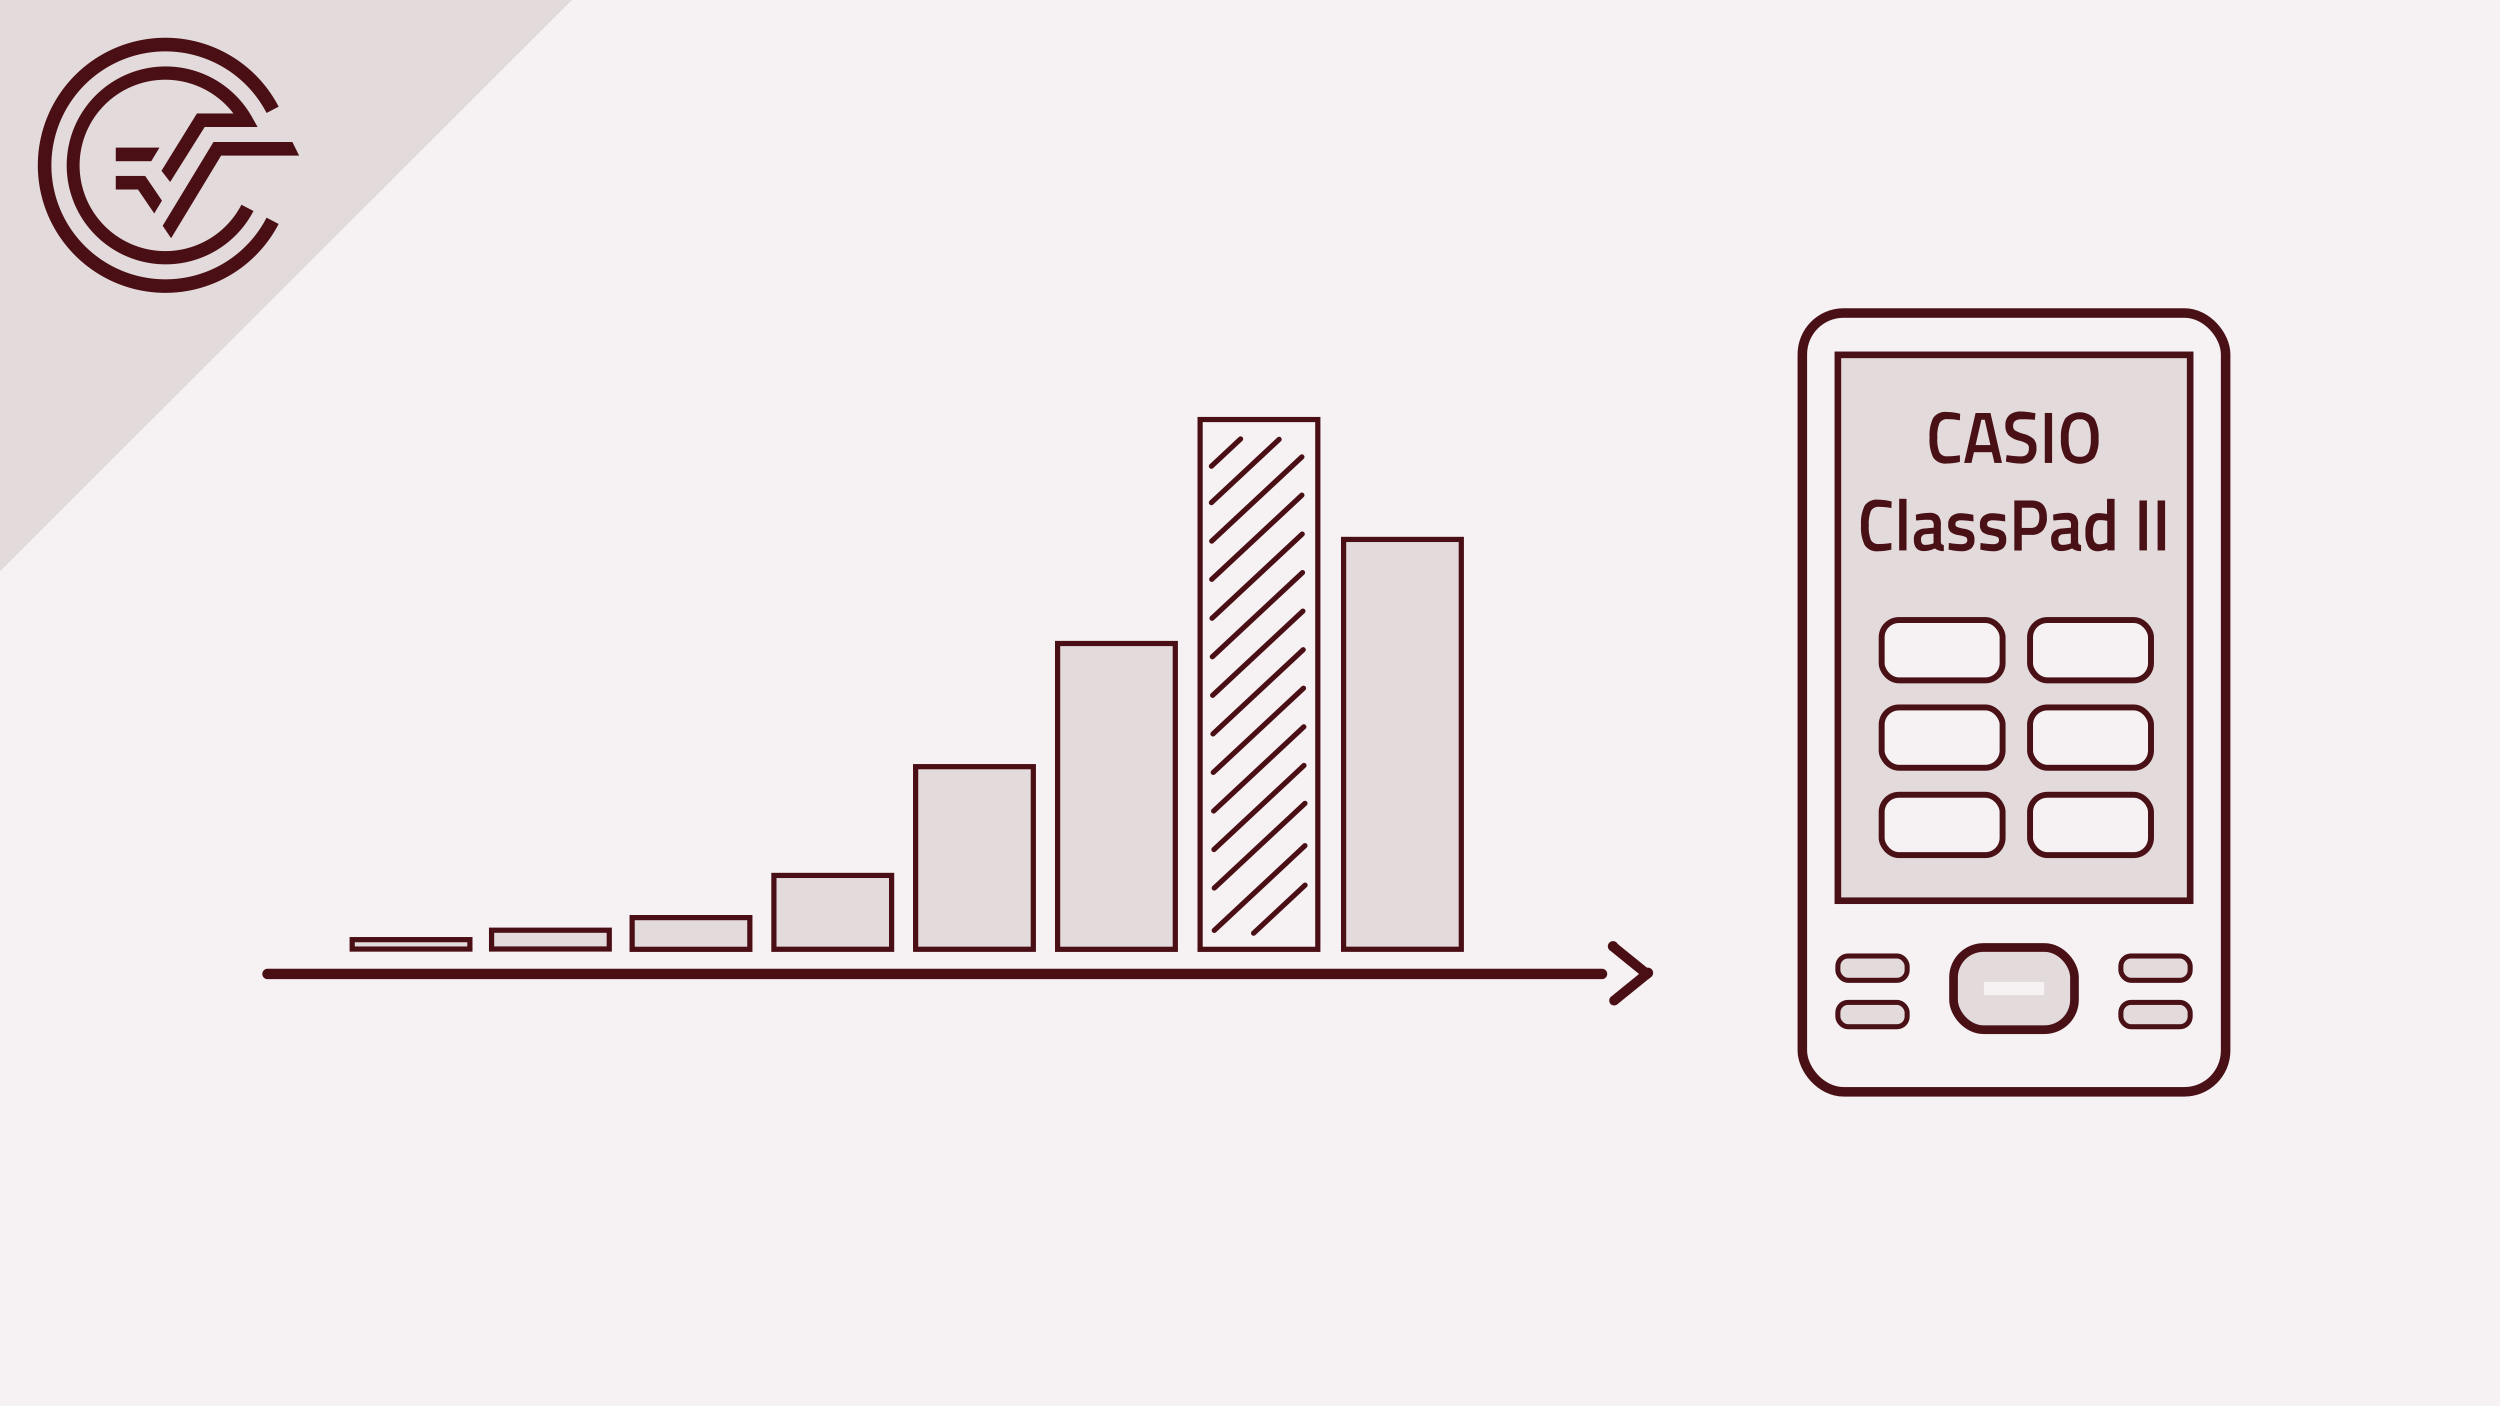 <svg xmlns="http://www.w3.org/2000/svg" viewBox="0 0 480 270"><defs><style>.cls-1,.cls-11{fill:#f6f2f3;}.cls-12,.cls-13,.cls-2,.cls-8,.cls-9{fill:#e3dadb;}.cls-2,.cls-3,.cls-4,.cls-5{stroke:#4a0f15;}.cls-11,.cls-12,.cls-2,.cls-3,.cls-4,.cls-5,.cls-9{stroke-miterlimit:10;}.cls-3,.cls-4,.cls-5,.cls-7{fill:none;}.cls-4,.cls-5,.cls-7,.cls-8{stroke-linecap:round;}.cls-4{stroke-width:2px;}.cls-6{fill:#4a0f15;}.cls-11,.cls-12,.cls-7,.cls-8,.cls-9{stroke:#491016;}.cls-7,.cls-8{stroke-linejoin:round;}.cls-7{stroke-width:1.83px;}.cls-8{stroke-width:0.97px;}.cls-9{stroke-width:1.27px;}.cls-10{fill:#491016;}.cls-11{stroke-width:1.14px;}.cls-12{stroke-width:1.67px;}</style></defs><title>ClassPad 2 Crashkurs Thumbnails Element 11 11.binomPdf</title><g id="Ebene_2" data-name="Ebene 2"><g id="Ebene_1-2" data-name="Ebene 1"><rect class="cls-1" width="480" height="270"/><rect class="cls-2" x="257.97" y="103.57" width="22.6" height="78.69"/><rect class="cls-3" x="230.42" y="80.55" width="22.6" height="101.72"/><rect class="cls-2" x="203.06" y="123.55" width="22.6" height="58.72"/><rect class="cls-2" x="175.8" y="147.2" width="22.6" height="35.06"/><rect class="cls-2" x="148.59" y="168.08" width="22.6" height="14.18"/><rect class="cls-2" x="121.37" y="176.18" width="22.6" height="6.09"/><rect class="cls-2" x="94.38" y="178.6" width="22.6" height="3.61"/><rect class="cls-2" x="67.62" y="180.41" width="22.6" height="1.81"/><line class="cls-4" x1="307.59" y1="187" x2="51.36" y2="187"/><line class="cls-5" x1="250.21" y1="124.75" x2="232.89" y2="140.91"/><line class="cls-5" x1="250.27" y1="132.14" x2="232.95" y2="148.3"/><line class="cls-5" x1="250.33" y1="139.55" x2="233.02" y2="155.71"/><line class="cls-5" x1="250.36" y1="146.97" x2="233.08" y2="163.11"/><line class="cls-5" x1="250.55" y1="154.25" x2="233.14" y2="170.5"/><line class="cls-5" x1="250.55" y1="162.37" x2="233.14" y2="178.63"/><line class="cls-5" x1="250.57" y1="169.95" x2="240.69" y2="179.17"/><line class="cls-5" x1="250.02" y1="102.54" x2="232.71" y2="118.7"/><line class="cls-5" x1="250.08" y1="109.94" x2="232.77" y2="126.1"/><line class="cls-5" x1="250.15" y1="117.34" x2="232.83" y2="133.5"/><line class="cls-5" x1="249.96" y1="95.07" x2="232.65" y2="111.23"/><line class="cls-5" x1="249.96" y1="87.73" x2="232.65" y2="103.89"/><line class="cls-5" x1="245.59" y1="84.36" x2="232.59" y2="96.5"/><line class="cls-5" x1="238.19" y1="84.28" x2="232.59" y2="89.51"/><path class="cls-6" d="M316.87,186.33c-2.08-1.71-4.19-3.39-6.28-5.1a1,1,0,1,0-1.35,1.35c2.09,1.71,4.2,3.39,6.28,5.1a1,1,0,0,0,1.35,0,1,1,0,0,0,0-1.35Z"/><path class="cls-6" d="M315.52,186.33c-2.08,1.71-4.19,3.39-6.28,5.1a1,1,0,0,0,0,1.35,1,1,0,0,0,1.35,0c2.09-1.71,4.2-3.39,6.28-5.1a1,1,0,1,0-1.35-1.35Z"/><rect class="cls-7" x="346.05" y="60.1" width="81.27" height="149.53" rx="7.92"/><rect class="cls-8" x="407.21" y="183.55" width="13.3" height="4.67" rx="1.94"/><rect class="cls-8" x="407.21" y="192.46" width="13.3" height="4.67" rx="1.94"/><rect class="cls-8" x="352.87" y="183.55" width="13.3" height="4.67" rx="1.94"/><rect class="cls-8" x="352.87" y="192.46" width="13.3" height="4.67" rx="1.94"/><rect class="cls-9" x="352.87" y="68.13" width="67.64" height="104.81"/><path class="cls-10" d="M373.81,89a2.8,2.8,0,0,1-2.64-1.17,7.82,7.82,0,0,1-.69-3.82,7.49,7.49,0,0,1,.7-3.78,2.82,2.82,0,0,1,2.63-1.13,10.58,10.58,0,0,1,2.54.35l-.05,1.26a12.35,12.35,0,0,0-2.33-.23,1.66,1.66,0,0,0-1.59.75,6.63,6.63,0,0,0-.41,2.82,6.64,6.64,0,0,0,.4,2.81,1.62,1.62,0,0,0,1.57.75,13.62,13.62,0,0,0,2.36-.21l0,1.29A11.57,11.57,0,0,1,373.81,89Z"/><path class="cls-10" d="M377.12,88.88l2.19-9.59h2.86l2.21,9.59h-1.45l-.48-2.06H379l-.48,2.06Zm3.3-8.29-1.1,4.86h2.84l-1.09-4.86Z"/><path class="cls-10" d="M388.16,80.5c-1.09,0-1.64.41-1.64,1.24a1,1,0,0,0,.39.92,6.94,6.94,0,0,0,1.72.67,4.48,4.48,0,0,1,1.87,1A2.43,2.43,0,0,1,391,86a3,3,0,0,1-.79,2.26,3.07,3.07,0,0,1-2.18.75,12.42,12.42,0,0,1-2.43-.28l-.47-.1.14-1.25a20,20,0,0,0,2.67.25c1.08,0,1.61-.51,1.61-1.54a1,1,0,0,0-.36-.88,4.87,4.87,0,0,0-1.64-.63,4.4,4.4,0,0,1-1.89-1,2.57,2.57,0,0,1-.62-1.9,2.44,2.44,0,0,1,.78-2,3.3,3.3,0,0,1,2.18-.67,13.2,13.2,0,0,1,2.36.26l.45.08-.12,1.26A23.68,23.68,0,0,0,388.16,80.5Z"/><path class="cls-10" d="M392.6,88.88V79.29H394v9.59Z"/><path class="cls-10" d="M402.12,87.86a3.92,3.92,0,0,1-5.62,0,6.77,6.77,0,0,1-.8-3.71,7,7,0,0,1,.81-3.77,3.82,3.82,0,0,1,5.61,0,7.09,7.09,0,0,1,.8,3.78A6.67,6.67,0,0,1,402.12,87.86Zm-4.49-1a1.75,1.75,0,0,0,1.69.83,1.73,1.73,0,0,0,1.68-.81,6.2,6.2,0,0,0,.43-2.73,6.4,6.4,0,0,0-.45-2.78,1.69,1.69,0,0,0-1.66-.86,1.74,1.74,0,0,0-1.68.86,6.38,6.38,0,0,0-.45,2.77A6.21,6.21,0,0,0,397.63,86.85Z"/><path class="cls-10" d="M360.66,105.84a2.8,2.8,0,0,1-2.64-1.17,7.69,7.69,0,0,1-.7-3.82,7.6,7.6,0,0,1,.7-3.78,2.85,2.85,0,0,1,2.64-1.13,10.71,10.71,0,0,1,2.54.35l-.06,1.26a12.19,12.19,0,0,0-2.33-.23,1.64,1.64,0,0,0-1.58.75,6.43,6.43,0,0,0-.42,2.82,6.6,6.6,0,0,0,.41,2.81,1.61,1.61,0,0,0,1.57.75,13.5,13.5,0,0,0,2.35-.21l0,1.29A11.55,11.55,0,0,1,360.66,105.84Z"/><path class="cls-10" d="M364.64,105.68V95.77h1.41v9.91Z"/><path class="cls-10" d="M372.64,100.84V104a.72.72,0,0,0,.15.46.68.68,0,0,0,.42.18l0,1.17a2.65,2.65,0,0,1-1.73-.52,4.67,4.67,0,0,1-2.08.52c-1.29,0-1.94-.75-1.94-2.23a2,2,0,0,1,.53-1.54,2.67,2.67,0,0,1,1.61-.57l1.68-.16v-.5a1.11,1.11,0,0,0-.23-.79,1,1,0,0,0-.67-.22c-.55,0-1.24,0-2.07.11l-.42,0-.05-1.08a10.59,10.59,0,0,1,2.6-.36,2.27,2.27,0,0,1,1.71.55A2.5,2.5,0,0,1,372.64,100.84Zm-2.91,1.73a.92.92,0,0,0-.89,1.05c0,.65.26,1,.79,1a4.6,4.6,0,0,0,1.37-.22l.24-.09v-1.86Z"/><path class="cls-10" d="M378.91,100.12a19.1,19.1,0,0,0-2.21-.22,1.84,1.84,0,0,0-1,.18.62.62,0,0,0-.26.55.54.54,0,0,0,.29.53,6.45,6.45,0,0,0,1.37.36,3.09,3.09,0,0,1,1.54.63,2.11,2.11,0,0,1,.45,1.54,2,2,0,0,1-.65,1.63,3.08,3.08,0,0,1-1.91.52,10.58,10.58,0,0,1-2-.24l-.4-.07.05-1.28a18.07,18.07,0,0,0,2.24.23,2,2,0,0,0,1-.18.65.65,0,0,0,.29-.61.61.61,0,0,0-.28-.58,5.65,5.65,0,0,0-1.33-.35,3.32,3.32,0,0,1-1.55-.59,1.85,1.85,0,0,1-.49-1.49,1.92,1.92,0,0,1,.68-1.61,2.75,2.75,0,0,1,1.74-.53,11.62,11.62,0,0,1,2,.23l.4.08Z"/><path class="cls-10" d="M385,100.12a18.9,18.9,0,0,0-2.21-.22,1.84,1.84,0,0,0-1,.18.62.62,0,0,0-.26.55.55.55,0,0,0,.29.53,6.45,6.45,0,0,0,1.37.36,3,3,0,0,1,1.54.63,2.11,2.11,0,0,1,.46,1.54,2,2,0,0,1-.66,1.63,3.06,3.06,0,0,1-1.91.52,10.58,10.58,0,0,1-2-.24l-.4-.07.05-1.28a18.25,18.25,0,0,0,2.24.23,2,2,0,0,0,1-.18.65.65,0,0,0,.29-.61.62.62,0,0,0-.27-.58,6,6,0,0,0-1.34-.35,3.37,3.37,0,0,1-1.55-.59,1.85,1.85,0,0,1-.49-1.49,1.92,1.92,0,0,1,.68-1.61,2.75,2.75,0,0,1,1.74-.53,11.52,11.52,0,0,1,2,.23l.4.08Z"/><path class="cls-10" d="M390,102.7h-1.82v3h-1.43V96.09H390c2,0,3,1.08,3,3.22a3.7,3.7,0,0,1-.76,2.52A2.83,2.83,0,0,1,390,102.7Zm-1.82-1.34H390c1,0,1.55-.68,1.55-2a2.23,2.23,0,0,0-.37-1.43,1.49,1.49,0,0,0-1.18-.44h-1.81Z"/><path class="cls-10" d="M399,100.84V104a.72.72,0,0,0,.15.46.68.68,0,0,0,.42.18l0,1.17a2.63,2.63,0,0,1-1.73-.52,4.71,4.71,0,0,1-2.09.52c-1.29,0-1.93-.75-1.93-2.23a2,2,0,0,1,.53-1.54,2.65,2.65,0,0,1,1.61-.57l1.67-.16v-.5a1.11,1.11,0,0,0-.22-.79,1,1,0,0,0-.67-.22c-.56,0-1.25,0-2.08.11l-.41,0-.05-1.08a10.59,10.59,0,0,1,2.6-.36,2.27,2.27,0,0,1,1.71.55A2.5,2.5,0,0,1,399,100.84Zm-2.9,1.73a.92.92,0,0,0-.9,1.05c0,.65.27,1,.8,1a4.6,4.6,0,0,0,1.37-.22l.23-.09v-1.86Z"/><path class="cls-10" d="M406,95.77v9.91h-1.4v-.36a3.73,3.73,0,0,1-1.74.52A2.15,2.15,0,0,1,401,105a4.93,4.93,0,0,1-.59-2.77,4.78,4.78,0,0,1,.66-2.83,2.35,2.35,0,0,1,2-.88,9.6,9.6,0,0,1,1.48.18V95.77Zm-1.63,8.46.22-.1V100a8.52,8.52,0,0,0-1.44-.14c-.88,0-1.31.79-1.31,2.36a3.71,3.71,0,0,0,.3,1.78,1.07,1.07,0,0,0,1,.5A3.37,3.37,0,0,0,404.41,104.23Z"/><path class="cls-10" d="M410.77,105.68V96.09h1.44v9.59Z"/><path class="cls-10" d="M414.26,105.68V96.09h1.44v9.59Z"/><rect class="cls-11" x="361.28" y="119.05" width="23.22" height="11.58" rx="3.31"/><rect class="cls-11" x="389.77" y="119.05" width="23.22" height="11.58" rx="3.31"/><rect class="cls-11" x="361.28" y="135.83" width="23.22" height="11.58" rx="3.31"/><rect class="cls-11" x="389.77" y="135.83" width="23.22" height="11.58" rx="3.31"/><rect class="cls-11" x="361.28" y="152.6" width="23.22" height="11.58" rx="3.31"/><rect class="cls-11" x="389.77" y="152.6" width="23.22" height="11.58" rx="3.31"/><rect class="cls-12" x="375.08" y="181.92" width="23.22" height="15.78" rx="5.75"/><rect class="cls-1" x="380.91" y="188.54" width="11.56" height="2.53"/><polygon class="cls-13" points="109.77 0 0 0 0 109.67 109.77 0"/><path class="cls-6" d="M31.75,53.63A21.88,21.88,0,1,1,51.18,21.69l2.32-1.21A24.49,24.49,0,1,0,53.5,43l-2.32-1.21A21.82,21.82,0,0,1,31.75,53.63"/><polygon class="cls-6" points="31.23 43.35 32.85 45.74 42.46 29.87 57.43 29.87 56.14 27.26 40.99 27.26 31.23 43.35"/><polygon class="cls-6" points="22.23 36.39 26.49 36.39 29.61 40.98 31.1 38.52 27.87 33.78 22.23 33.78 22.23 36.39"/><path class="cls-6" d="M39.3,24.39H49.46l-1.09-1.94a19,19,0,1,0,.3,18.06l-2.32-1.2a16.45,16.45,0,1,1-1.54-17.53h-7L31,32.79l1.67,2.15Z"/><polygon class="cls-6" points="30.62 28.34 22.23 28.34 22.23 30.95 29.04 30.95 30.62 28.34"/><polygon class="cls-13" points="109.77 0 0 0 0 109.67 109.77 0"/><path class="cls-6" d="M31.75,53.63A21.88,21.88,0,1,1,51.18,21.69l2.32-1.21A24.49,24.49,0,1,0,53.5,43l-2.32-1.21A21.82,21.82,0,0,1,31.75,53.63"/><polygon class="cls-6" points="31.23 43.35 32.85 45.74 42.46 29.87 57.43 29.87 56.14 27.26 40.99 27.26 31.23 43.35"/><polygon class="cls-6" points="22.23 36.39 26.49 36.39 29.61 40.98 31.1 38.52 27.87 33.78 22.23 33.78 22.23 36.39"/><path class="cls-6" d="M39.3,24.39H49.46l-1.09-1.94a19,19,0,1,0,.3,18.06l-2.32-1.2a16.45,16.45,0,1,1-1.54-17.53h-7L31,32.79l1.67,2.15Z"/><polygon class="cls-6" points="30.62 28.34 22.23 28.34 22.23 30.95 29.04 30.95 30.62 28.34"/></g></g></svg>